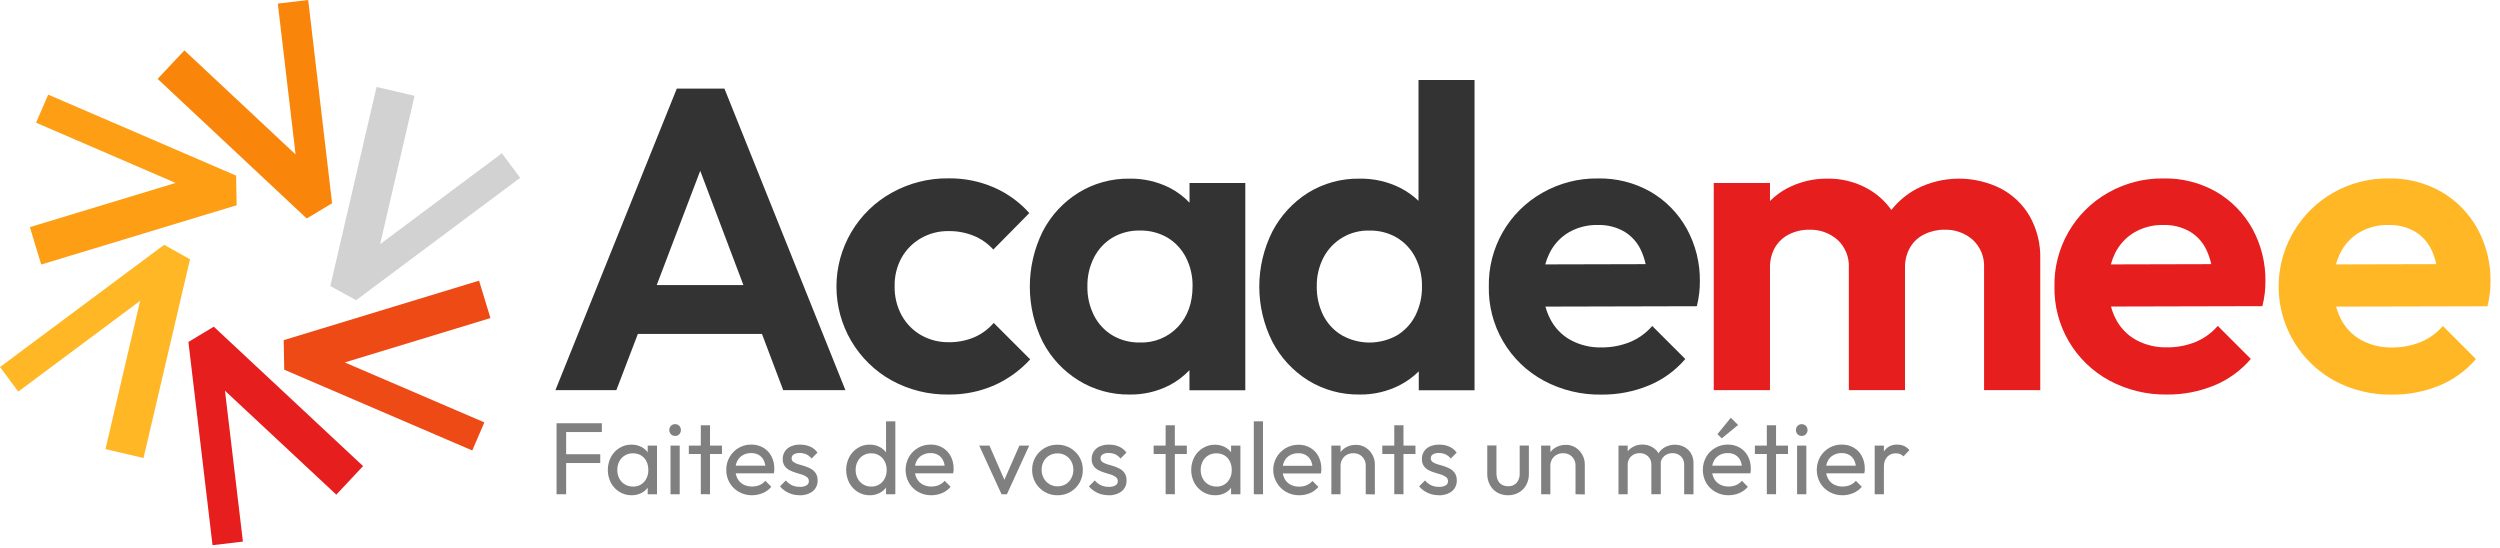 <svg width="187" height="41" viewBox="0 0 187 41" fill="none" xmlns="http://www.w3.org/2000/svg">
<g clip-path="url(#clip0_114_761)">
<path d="M58.584 29.183H63.237L54.187 6.625H50.625L41.545 29.183H46.103L47.712 24.979H56.995L58.584 29.183ZM49.123 21.322L52.377 12.777L55.606 21.322H49.123Z" fill="#333333"/>
<path d="M70.943 29.511C69.457 29.532 67.991 29.167 66.689 28.453C65.438 27.756 64.396 26.737 63.671 25.502C62.946 24.267 62.565 22.86 62.566 21.428C62.568 19.996 62.953 18.59 63.681 17.357C64.409 16.124 65.453 15.108 66.706 14.414C68.006 13.69 69.473 13.32 70.961 13.34C72.119 13.327 73.266 13.556 74.33 14.014C75.347 14.454 76.255 15.111 76.993 15.938L74.3 18.666C73.895 18.219 73.396 17.867 72.838 17.638C72.242 17.398 71.604 17.278 70.961 17.285C70.236 17.274 69.521 17.457 68.891 17.815C68.29 18.16 67.791 18.658 67.447 19.259C67.082 19.921 66.899 20.669 66.919 21.424C66.904 22.18 67.086 22.927 67.447 23.592C67.785 24.206 68.284 24.716 68.891 25.066C69.521 25.424 70.236 25.608 70.961 25.597C71.616 25.607 72.266 25.482 72.871 25.229C73.432 24.985 73.931 24.617 74.33 24.153L77.058 26.881C76.295 27.716 75.366 28.383 74.33 28.838C73.26 29.296 72.107 29.526 70.943 29.511Z" fill="#333333"/>
<path d="M88.977 13.686V15.162C88.544 14.704 88.036 14.324 87.475 14.039C86.548 13.577 85.524 13.345 84.489 13.363C83.138 13.342 81.809 13.71 80.659 14.421C79.527 15.126 78.607 16.124 77.996 17.31C77.361 18.593 77.03 20.007 77.03 21.439C77.03 22.872 77.361 24.285 77.996 25.569C78.609 26.75 79.529 27.744 80.659 28.445C81.806 29.158 83.133 29.528 84.484 29.511C85.521 29.529 86.546 29.292 87.47 28.82C88.03 28.529 88.537 28.147 88.972 27.689V29.191H93.149V13.686H88.977ZM88.111 24.448C87.746 24.836 87.302 25.141 86.81 25.343C86.317 25.545 85.787 25.64 85.255 25.619C84.54 25.633 83.835 25.45 83.217 25.089C82.629 24.736 82.151 24.225 81.838 23.614C81.494 22.933 81.322 22.178 81.338 21.414C81.324 20.663 81.496 19.919 81.838 19.249C82.151 18.638 82.629 18.126 83.217 17.773C83.835 17.412 84.54 17.23 85.255 17.245C85.98 17.227 86.696 17.41 87.325 17.773C87.913 18.126 88.391 18.638 88.704 19.249C89.046 19.919 89.218 20.663 89.204 21.414C89.203 22.657 88.838 23.669 88.111 24.45V24.448Z" fill="#333333"/>
<path d="M106.104 5.984V15.022C105.69 14.627 105.22 14.295 104.709 14.039C103.776 13.578 102.747 13.346 101.706 13.363C100.342 13.338 99 13.705 97.839 14.421C96.712 15.132 95.793 16.129 95.176 17.31C94.531 18.591 94.194 20.005 94.194 21.439C94.194 22.874 94.531 24.288 95.176 25.569C95.796 26.753 96.72 27.75 97.854 28.457C99.012 29.169 100.35 29.534 101.708 29.511C102.752 29.524 103.783 29.282 104.712 28.805C105.231 28.536 105.707 28.19 106.124 27.779V29.191H110.296V5.984H106.104ZM104.484 25.091C103.858 25.439 103.154 25.622 102.438 25.622C101.722 25.622 101.018 25.439 100.392 25.091C99.796 24.742 99.312 24.23 98.995 23.617C98.652 22.935 98.48 22.18 98.495 21.417C98.481 20.67 98.653 19.931 98.995 19.267C99.322 18.639 99.819 18.117 100.43 17.759C101.04 17.402 101.74 17.224 102.447 17.247C103.162 17.233 103.867 17.415 104.484 17.775C105.072 18.13 105.55 18.641 105.863 19.252C106.204 19.922 106.376 20.665 106.364 21.417C106.379 22.18 106.207 22.935 105.863 23.617C105.55 24.227 105.072 24.738 104.484 25.091Z" fill="#333333"/>
<path d="M126.166 17.102C125.531 15.959 124.6 15.008 123.471 14.349C122.265 13.663 120.896 13.317 119.509 13.348C118.058 13.33 116.629 13.701 115.369 14.421C114.131 15.119 113.105 16.139 112.4 17.373C111.695 18.607 111.337 20.009 111.364 21.429C111.335 22.868 111.703 24.286 112.427 25.529C113.152 26.771 114.205 27.79 115.472 28.473C116.802 29.185 118.293 29.544 119.802 29.516C121.003 29.526 122.194 29.297 123.306 28.843C124.369 28.409 125.313 27.727 126.059 26.853L123.588 24.383C123.133 24.907 122.563 25.319 121.922 25.587C121.238 25.86 120.508 25.997 119.772 25.987C118.965 26.005 118.169 25.811 117.461 25.424C116.802 25.056 116.271 24.497 115.937 23.82C115.794 23.537 115.681 23.24 115.599 22.934L126.925 22.906C127.004 22.584 127.063 22.257 127.102 21.927C127.134 21.645 127.15 21.361 127.15 21.076C127.174 19.689 126.835 18.319 126.166 17.102ZM117.326 17.39C117.988 17.006 118.744 16.812 119.509 16.829C120.21 16.807 120.903 16.98 121.511 17.33C122.063 17.667 122.5 18.165 122.762 18.756C122.909 19.077 123.02 19.413 123.093 19.758L115.584 19.777C115.659 19.498 115.762 19.226 115.89 18.967C116.203 18.311 116.703 17.762 117.326 17.39Z" fill="#333333"/>
<path d="M151.813 16.156C151.296 15.274 150.539 14.556 149.631 14.086C148.657 13.605 147.584 13.357 146.498 13.363C145.412 13.368 144.342 13.627 143.374 14.119C142.637 14.51 141.99 15.05 141.474 15.705C140.998 15.034 140.375 14.48 139.652 14.086C138.754 13.599 137.745 13.35 136.723 13.363C135.663 13.346 134.615 13.595 133.675 14.086C133.204 14.338 132.772 14.657 132.394 15.035V13.686H128.189V29.183H132.394V20.038C132.378 19.499 132.511 18.967 132.776 18.499C133.027 18.076 133.396 17.736 133.838 17.52C134.305 17.291 134.819 17.175 135.339 17.182C136.11 17.16 136.86 17.428 137.442 17.933C137.729 18.199 137.955 18.526 138.102 18.889C138.249 19.253 138.314 19.644 138.293 20.035V29.181H142.495V20.038C142.479 19.499 142.613 18.966 142.88 18.499C143.133 18.073 143.507 17.732 143.954 17.52C144.422 17.292 144.936 17.177 145.456 17.182C146.226 17.159 146.977 17.427 147.558 17.933C147.846 18.199 148.072 18.526 148.219 18.889C148.366 19.252 148.431 19.644 148.409 20.035V29.181H152.612V19.365C152.643 18.242 152.367 17.133 151.813 16.156Z" fill="#E61E1E"/>
<path d="M168.475 17.102C167.84 15.959 166.909 15.008 165.779 14.349C164.573 13.663 163.204 13.317 161.817 13.348C160.366 13.33 158.937 13.7 157.677 14.421C156.44 15.12 155.415 16.14 154.71 17.374C154.005 18.607 153.646 20.009 153.673 21.429C153.646 22.864 154.015 24.279 154.738 25.519C155.461 26.759 156.511 27.776 157.772 28.46C159.103 29.175 160.595 29.537 162.105 29.511C163.306 29.52 164.497 29.292 165.609 28.838C166.672 28.403 167.616 27.721 168.362 26.848L165.892 24.378C165.436 24.902 164.864 25.315 164.222 25.582C163.539 25.856 162.808 25.992 162.072 25.982C161.266 26 160.47 25.805 159.762 25.419C159.104 25.051 158.572 24.491 158.238 23.815C158.096 23.532 157.983 23.235 157.903 22.929L169.228 22.901C169.306 22.579 169.366 22.252 169.406 21.922C169.438 21.64 169.453 21.356 169.453 21.072C169.478 19.686 169.141 18.318 168.475 17.102ZM159.635 17.39C160.297 17.005 161.052 16.811 161.817 16.829C162.518 16.807 163.211 16.98 163.819 17.33C164.372 17.667 164.808 18.165 165.071 18.756C165.216 19.078 165.327 19.413 165.401 19.758L157.893 19.777C157.968 19.498 158.069 19.227 158.195 18.967C158.51 18.311 159.011 17.763 159.635 17.39Z" fill="#E61E1E"/>
<path d="M185.311 17.102C184.678 15.959 183.748 15.007 182.618 14.349C181.412 13.663 180.041 13.317 178.654 13.348C177.203 13.33 175.774 13.701 174.514 14.421C173.301 15.112 172.289 16.108 171.578 17.31C171.025 18.237 170.664 19.266 170.517 20.336C170.37 21.406 170.44 22.495 170.723 23.537C171.006 24.579 171.496 25.553 172.165 26.402C172.833 27.25 173.665 27.955 174.612 28.475C175.943 29.188 177.434 29.547 178.944 29.519C180.145 29.529 181.336 29.3 182.448 28.845C183.511 28.411 184.455 27.729 185.201 26.856L182.728 24.385C182.273 24.91 181.703 25.322 181.062 25.589C180.378 25.863 179.648 25.999 178.912 25.99C178.106 26.008 177.309 25.814 176.601 25.427C175.943 25.058 175.411 24.499 175.077 23.822C174.934 23.54 174.821 23.243 174.742 22.936L186.067 22.909C186.145 22.586 186.203 22.259 186.242 21.93C186.274 21.648 186.29 21.363 186.29 21.079C186.316 19.691 185.979 18.32 185.311 17.102ZM176.471 17.39C177.133 17.006 177.889 16.812 178.654 16.829C179.355 16.808 180.048 16.981 180.656 17.33C181.207 17.669 181.643 18.166 181.908 18.756C182.052 19.078 182.162 19.413 182.235 19.758L174.727 19.778C174.803 19.498 174.905 19.227 175.032 18.967C175.346 18.311 175.847 17.762 176.471 17.39Z" fill="#FFB725"/>
<path d="M41.63 36.97V31.659H42.348V36.97H41.63ZM42.131 32.317V31.659H45.019V32.317H42.131ZM42.131 34.635V33.976H44.899V34.635H42.131Z" fill="#808080"/>
<path d="M47.239 37.045C46.92 37.048 46.607 36.961 46.335 36.794C46.066 36.629 45.846 36.395 45.697 36.116C45.544 35.818 45.464 35.488 45.464 35.153C45.464 34.817 45.544 34.487 45.697 34.189C45.846 33.91 46.065 33.676 46.333 33.508C46.604 33.339 46.919 33.252 47.239 33.258C47.495 33.254 47.749 33.313 47.977 33.431C48.19 33.54 48.37 33.703 48.5 33.904C48.636 34.113 48.713 34.355 48.723 34.605V35.698C48.712 35.945 48.637 36.185 48.505 36.394C48.378 36.597 48.198 36.763 47.985 36.872C47.754 36.99 47.498 37.05 47.239 37.045ZM47.354 36.394C47.509 36.4 47.663 36.372 47.806 36.312C47.948 36.252 48.076 36.161 48.18 36.046C48.393 35.8 48.505 35.481 48.493 35.155C48.498 34.929 48.45 34.706 48.353 34.502C48.263 34.321 48.123 34.169 47.95 34.064C47.767 33.958 47.558 33.905 47.346 33.909C47.133 33.904 46.922 33.959 46.738 34.069C46.562 34.175 46.418 34.327 46.323 34.509C46.222 34.707 46.171 34.926 46.175 35.148C46.171 35.372 46.221 35.593 46.323 35.793C46.419 35.976 46.564 36.128 46.741 36.234C46.926 36.343 47.139 36.398 47.354 36.394ZM48.448 36.97V35.989L48.578 35.102L48.448 34.221V33.333H49.144V36.97H48.448Z" fill="#808080"/>
<path d="M50.498 32.607C50.439 32.609 50.381 32.599 50.328 32.577C50.273 32.555 50.225 32.522 50.185 32.48C50.106 32.394 50.062 32.283 50.062 32.167C50.062 32.051 50.106 31.939 50.185 31.854C50.225 31.812 50.273 31.778 50.328 31.756C50.381 31.734 50.439 31.724 50.498 31.726C50.556 31.724 50.614 31.735 50.669 31.757C50.723 31.779 50.772 31.812 50.813 31.854C50.89 31.94 50.933 32.051 50.933 32.167C50.933 32.282 50.89 32.394 50.813 32.48C50.772 32.522 50.723 32.555 50.669 32.577C50.614 32.599 50.556 32.609 50.498 32.607ZM50.155 36.97V33.333H50.843V36.97H50.155Z" fill="#808080"/>
<path d="M51.524 33.961V33.333H54.002V33.961H51.524ZM52.42 36.965V31.811H53.108V36.97L52.42 36.965Z" fill="#808080"/>
<path d="M56.244 37.045C55.902 37.049 55.564 36.963 55.266 36.794C54.974 36.63 54.733 36.39 54.568 36.1C54.402 35.809 54.318 35.479 54.325 35.145C54.32 34.807 54.407 34.474 54.575 34.181C54.738 33.895 54.975 33.659 55.261 33.496C55.548 33.333 55.872 33.25 56.202 33.255C56.514 33.248 56.822 33.328 57.093 33.486C57.349 33.636 57.559 33.856 57.698 34.119C57.846 34.402 57.921 34.718 57.916 35.038C57.916 35.09 57.916 35.143 57.916 35.203C57.91 35.271 57.899 35.339 57.883 35.405H54.805V34.832H57.508L57.258 35.053C57.264 34.837 57.219 34.624 57.128 34.429C57.045 34.265 56.917 34.127 56.76 34.031C56.585 33.933 56.387 33.885 56.187 33.891C55.97 33.886 55.755 33.939 55.566 34.044C55.39 34.144 55.246 34.292 55.153 34.472C55.051 34.673 55.002 34.897 55.008 35.123C55.002 35.355 55.054 35.584 55.16 35.791C55.259 35.979 55.41 36.134 55.596 36.236C55.796 36.342 56.02 36.395 56.247 36.392C56.44 36.394 56.631 36.358 56.81 36.286C56.98 36.214 57.13 36.104 57.25 35.964L57.693 36.414C57.521 36.619 57.302 36.779 57.055 36.882C56.799 36.991 56.523 37.046 56.244 37.045Z" fill="#808080"/>
<path d="M59.818 37.045C59.623 37.045 59.428 37.019 59.24 36.965C59.063 36.913 58.894 36.836 58.739 36.734C58.589 36.638 58.455 36.518 58.342 36.379L58.785 35.936C58.908 36.091 59.065 36.215 59.245 36.299C59.428 36.38 59.626 36.42 59.826 36.416C60 36.428 60.173 36.39 60.326 36.306C60.381 36.276 60.426 36.23 60.457 36.176C60.488 36.121 60.503 36.059 60.502 35.996C60.504 35.937 60.493 35.879 60.469 35.825C60.444 35.772 60.407 35.725 60.361 35.688C60.251 35.606 60.127 35.544 59.996 35.503C59.848 35.455 59.693 35.405 59.525 35.358C59.363 35.311 59.205 35.248 59.055 35.17C58.91 35.097 58.786 34.989 58.692 34.857C58.59 34.701 58.54 34.516 58.549 34.329C58.545 34.127 58.601 33.928 58.712 33.758C58.822 33.594 58.978 33.466 59.16 33.388C59.378 33.295 59.614 33.251 59.851 33.258C60.109 33.255 60.364 33.305 60.602 33.406C60.821 33.503 61.01 33.658 61.15 33.854L60.707 34.299C60.606 34.168 60.475 34.063 60.326 33.991C60.169 33.92 59.998 33.883 59.826 33.884C59.667 33.874 59.509 33.91 59.37 33.989C59.321 34.018 59.28 34.06 59.253 34.11C59.225 34.16 59.211 34.217 59.212 34.274C59.21 34.33 59.222 34.385 59.246 34.435C59.271 34.484 59.307 34.527 59.353 34.559C59.464 34.634 59.587 34.69 59.716 34.727L60.186 34.867C60.347 34.917 60.503 34.982 60.652 35.062C60.797 35.142 60.922 35.255 61.015 35.393C61.117 35.555 61.166 35.745 61.157 35.936C61.163 36.09 61.134 36.243 61.071 36.384C61.008 36.525 60.913 36.649 60.794 36.747C60.514 36.957 60.168 37.062 59.818 37.045Z" fill="#808080"/>
<path d="M65.059 37.045C64.74 37.049 64.427 36.962 64.156 36.794C63.889 36.628 63.672 36.394 63.525 36.116C63.372 35.818 63.292 35.488 63.292 35.153C63.292 34.818 63.372 34.487 63.525 34.189C63.673 33.911 63.89 33.677 64.156 33.508C64.426 33.339 64.74 33.252 65.059 33.258C65.315 33.255 65.568 33.314 65.795 33.431C66.009 33.541 66.192 33.704 66.326 33.904C66.463 34.112 66.541 34.355 66.551 34.605V35.698C66.541 35.946 66.465 36.186 66.331 36.394C66.2 36.597 66.018 36.762 65.802 36.872C65.573 36.989 65.317 37.049 65.059 37.045ZM65.174 36.394C65.386 36.4 65.594 36.344 65.775 36.234C65.947 36.126 66.086 35.974 66.178 35.793C66.277 35.595 66.327 35.376 66.323 35.155C66.329 34.929 66.277 34.705 66.173 34.504C66.078 34.327 65.938 34.177 65.767 34.069C65.587 33.959 65.378 33.903 65.167 33.909C64.958 33.903 64.752 33.956 64.573 34.062C64.394 34.168 64.248 34.324 64.153 34.509C64.05 34.706 63.999 34.926 64.003 35.148C63.998 35.372 64.05 35.594 64.153 35.793C64.25 35.979 64.397 36.135 64.577 36.241C64.758 36.347 64.965 36.4 65.174 36.394ZM66.971 36.97H66.276V35.989L66.406 35.103L66.276 34.221V31.514H66.971V36.97Z" fill="#808080"/>
<path d="M69.659 37.045C69.316 37.049 68.978 36.963 68.678 36.794C68.393 36.634 68.155 36.399 67.99 36.116C67.825 35.821 67.738 35.487 67.738 35.149C67.738 34.81 67.825 34.477 67.99 34.181C68.153 33.896 68.39 33.659 68.676 33.496C68.961 33.333 69.285 33.25 69.614 33.255C69.927 33.248 70.236 33.328 70.505 33.486C70.762 33.636 70.972 33.856 71.111 34.119C71.259 34.402 71.334 34.718 71.329 35.038C71.329 35.09 71.329 35.143 71.329 35.203C71.322 35.271 71.312 35.338 71.299 35.405H68.22V34.832H70.921L70.671 35.053C70.678 34.837 70.633 34.624 70.54 34.429C70.459 34.264 70.331 34.125 70.172 34.031C69.998 33.933 69.8 33.884 69.599 33.891C69.383 33.886 69.17 33.939 68.981 34.044C68.804 34.143 68.659 34.291 68.566 34.472C68.465 34.674 68.416 34.897 68.421 35.123C68.416 35.355 68.468 35.584 68.573 35.791C68.672 35.98 68.824 36.135 69.011 36.236C69.212 36.342 69.435 36.396 69.662 36.392C69.854 36.394 70.044 36.358 70.223 36.286C70.393 36.215 70.544 36.104 70.663 35.964L71.106 36.414C70.934 36.619 70.715 36.779 70.468 36.882C70.212 36.991 69.937 37.046 69.659 37.045Z" fill="#808080"/>
<path d="M74.915 36.97L73.246 33.333H74.012L75.351 36.401H74.903L76.249 33.333H76.983L75.316 36.97H74.915Z" fill="#808080"/>
<path d="M79.1 37.045C78.762 37.051 78.429 36.965 78.137 36.794C77.849 36.627 77.611 36.385 77.446 36.095C77.282 35.805 77.198 35.476 77.203 35.143C77.198 34.808 77.284 34.478 77.453 34.189C77.618 33.909 77.853 33.676 78.134 33.513C78.426 33.343 78.76 33.257 79.098 33.263C79.435 33.26 79.766 33.346 80.059 33.513C80.343 33.676 80.579 33.91 80.745 34.191C80.913 34.482 81 34.812 80.995 35.148C81.001 35.482 80.918 35.811 80.753 36.102C80.588 36.392 80.349 36.633 80.059 36.8C79.767 36.967 79.436 37.051 79.1 37.045ZM79.1 36.379C79.316 36.383 79.528 36.328 79.713 36.219C79.892 36.11 80.037 35.954 80.134 35.768C80.239 35.572 80.291 35.352 80.287 35.13C80.29 34.91 80.236 34.694 80.129 34.502C80.031 34.323 79.885 34.174 79.708 34.071C79.524 33.964 79.314 33.909 79.1 33.914C78.886 33.91 78.675 33.964 78.49 34.071C78.312 34.172 78.166 34.322 78.069 34.502C77.964 34.694 77.91 34.911 77.914 35.13C77.91 35.353 77.963 35.572 78.069 35.768C78.165 35.951 78.311 36.104 78.49 36.209C78.673 36.321 78.885 36.38 79.1 36.379Z" fill="#808080"/>
<path d="M82.927 37.045C82.731 37.046 82.537 37.019 82.349 36.965C82.171 36.913 82.003 36.836 81.848 36.734C81.698 36.638 81.563 36.518 81.45 36.379L81.893 35.936C82.017 36.091 82.174 36.215 82.354 36.299C82.537 36.38 82.735 36.42 82.935 36.416C83.109 36.428 83.282 36.39 83.435 36.306C83.49 36.276 83.535 36.23 83.566 36.176C83.597 36.121 83.612 36.059 83.61 35.996C83.613 35.937 83.602 35.878 83.577 35.825C83.552 35.771 83.515 35.724 83.468 35.688C83.358 35.606 83.236 35.543 83.105 35.503C82.957 35.455 82.799 35.405 82.634 35.358C82.472 35.311 82.314 35.248 82.164 35.17C82.019 35.097 81.895 34.989 81.801 34.857C81.699 34.701 81.649 34.516 81.658 34.329C81.653 34.127 81.71 33.928 81.821 33.758C81.93 33.594 82.085 33.466 82.266 33.388C82.486 33.296 82.722 33.251 82.96 33.258C83.217 33.255 83.473 33.305 83.71 33.406C83.93 33.503 84.119 33.658 84.259 33.854L83.816 34.299C83.715 34.168 83.584 34.063 83.435 33.991C83.278 33.919 83.107 33.883 82.935 33.884C82.776 33.874 82.618 33.91 82.479 33.989C82.43 34.018 82.389 34.06 82.362 34.11C82.334 34.16 82.32 34.217 82.321 34.274C82.319 34.329 82.331 34.384 82.355 34.434C82.379 34.484 82.415 34.527 82.459 34.559C82.572 34.634 82.695 34.69 82.825 34.727L83.295 34.867C83.456 34.917 83.612 34.982 83.76 35.062C83.906 35.142 84.03 35.255 84.123 35.393C84.225 35.555 84.275 35.745 84.266 35.936C84.272 36.09 84.243 36.243 84.18 36.384C84.117 36.525 84.022 36.649 83.903 36.747C83.623 36.957 83.277 37.062 82.927 37.045Z" fill="#808080"/>
<path d="M86.293 33.961V33.333H88.774V33.961H86.293ZM87.189 36.965V31.811H87.878V36.97L87.189 36.965Z" fill="#808080"/>
<path d="M90.876 37.045C90.558 37.047 90.246 36.961 89.975 36.794C89.706 36.629 89.484 36.395 89.334 36.116C89.181 35.818 89.102 35.488 89.102 35.153C89.102 34.818 89.181 34.487 89.334 34.189C89.485 33.914 89.704 33.682 89.97 33.516C90.242 33.346 90.556 33.26 90.876 33.266C91.133 33.261 91.386 33.32 91.615 33.438C91.828 33.548 92.009 33.711 92.14 33.911C92.274 34.121 92.351 34.363 92.363 34.612V35.706C92.35 35.953 92.274 36.192 92.143 36.401C92.016 36.604 91.837 36.769 91.624 36.88C91.392 36.995 91.135 37.052 90.876 37.045ZM90.991 36.394C91.146 36.401 91.3 36.373 91.443 36.312C91.586 36.252 91.714 36.161 91.817 36.046C92.032 35.8 92.145 35.481 92.133 35.155C92.138 34.929 92.089 34.705 91.99 34.502C91.902 34.32 91.763 34.168 91.59 34.064C91.405 33.958 91.196 33.905 90.984 33.909C90.774 33.903 90.567 33.956 90.387 34.062C90.206 34.168 90.059 34.323 89.963 34.509C89.86 34.706 89.808 34.926 89.812 35.148C89.808 35.372 89.859 35.594 89.963 35.793C90.058 35.976 90.203 36.129 90.381 36.234C90.565 36.343 90.777 36.398 90.991 36.394ZM92.085 36.97V35.989L92.215 35.103L92.085 34.221V33.333H92.783V36.97H92.085Z" fill="#808080"/>
<path d="M93.784 36.97V31.514H94.473V36.97H93.784Z" fill="#808080"/>
<path d="M97.178 37.045C96.835 37.049 96.496 36.963 96.197 36.794C95.912 36.634 95.674 36.4 95.509 36.116C95.336 35.831 95.242 35.505 95.237 35.171C95.232 34.838 95.316 34.509 95.48 34.219C95.644 33.928 95.882 33.687 96.171 33.519C96.459 33.352 96.787 33.264 97.121 33.266C97.433 33.258 97.742 33.338 98.012 33.496C98.269 33.647 98.478 33.866 98.618 34.129C98.766 34.412 98.84 34.728 98.835 35.047C98.835 35.1 98.835 35.153 98.835 35.213C98.829 35.281 98.819 35.348 98.805 35.415H95.729V34.842H98.43L98.18 35.062C98.186 34.847 98.142 34.634 98.049 34.439C97.967 34.275 97.839 34.137 97.681 34.041C97.507 33.943 97.309 33.894 97.108 33.901C96.891 33.896 96.677 33.949 96.488 34.054C96.311 34.154 96.168 34.302 96.075 34.482C95.974 34.684 95.924 34.907 95.929 35.133C95.925 35.364 95.977 35.594 96.082 35.801C96.181 35.989 96.333 36.145 96.52 36.246C96.72 36.352 96.944 36.406 97.171 36.401C97.363 36.404 97.553 36.368 97.731 36.296C97.901 36.224 98.052 36.114 98.172 35.974L98.615 36.424C98.443 36.629 98.224 36.789 97.977 36.892C97.724 36.996 97.452 37.048 97.178 37.045Z" fill="#808080"/>
<path d="M99.586 36.97V33.333H100.274V36.97H99.586ZM102.157 36.97V34.85C102.162 34.725 102.143 34.601 102.1 34.484C102.057 34.367 101.991 34.26 101.906 34.169C101.819 34.08 101.714 34.01 101.598 33.964C101.482 33.917 101.358 33.896 101.233 33.901C101.058 33.896 100.885 33.938 100.732 34.024C100.592 34.102 100.475 34.218 100.397 34.359C100.311 34.512 100.269 34.685 100.274 34.86L99.992 34.7C99.986 34.443 100.049 34.188 100.174 33.964C100.293 33.755 100.466 33.582 100.675 33.463C100.904 33.334 101.163 33.269 101.426 33.276C101.684 33.27 101.939 33.342 102.157 33.481C102.366 33.617 102.538 33.802 102.657 34.021C102.778 34.238 102.841 34.482 102.84 34.73V36.982L102.157 36.97Z" fill="#808080"/>
<path d="M103.395 33.961V33.333H105.876V33.961H103.395ZM104.291 36.965V31.811H104.98V36.97L104.291 36.965Z" fill="#808080"/>
<path d="M107.628 37.045C107.432 37.046 107.238 37.019 107.05 36.965C106.872 36.913 106.704 36.836 106.549 36.734C106.398 36.638 106.264 36.518 106.151 36.379L106.594 35.936C106.717 36.091 106.875 36.215 107.055 36.299C107.237 36.38 107.435 36.42 107.635 36.416C107.809 36.428 107.983 36.39 108.136 36.306C108.19 36.276 108.236 36.23 108.267 36.176C108.297 36.121 108.313 36.059 108.311 35.996C108.314 35.937 108.302 35.878 108.278 35.825C108.253 35.771 108.215 35.724 108.168 35.688C108.059 35.606 107.936 35.543 107.805 35.503C107.658 35.455 107.5 35.405 107.335 35.358C107.172 35.311 107.014 35.248 106.864 35.17C106.72 35.097 106.595 34.989 106.501 34.857C106.399 34.701 106.349 34.516 106.359 34.329C106.354 34.127 106.411 33.928 106.521 33.758C106.631 33.594 106.786 33.466 106.967 33.388C107.186 33.296 107.423 33.251 107.66 33.258C107.918 33.255 108.174 33.305 108.411 33.406C108.631 33.503 108.82 33.658 108.959 33.854L108.516 34.299C108.415 34.168 108.285 34.063 108.136 33.991C107.979 33.919 107.808 33.883 107.635 33.884C107.476 33.874 107.318 33.91 107.18 33.989C107.131 34.018 107.09 34.06 107.062 34.11C107.035 34.16 107.021 34.217 107.022 34.274C107.02 34.329 107.031 34.384 107.055 34.434C107.079 34.484 107.115 34.527 107.16 34.559C107.272 34.634 107.395 34.69 107.525 34.727L107.996 34.867C108.157 34.917 108.313 34.982 108.461 35.062C108.607 35.142 108.731 35.255 108.824 35.393C108.926 35.555 108.976 35.745 108.967 35.936C108.973 36.09 108.943 36.243 108.88 36.384C108.817 36.525 108.723 36.649 108.604 36.747C108.323 36.957 107.978 37.062 107.628 37.045Z" fill="#808080"/>
<path d="M112.801 37.045C112.519 37.05 112.24 36.98 111.993 36.842C111.76 36.706 111.57 36.508 111.445 36.269C111.308 36.013 111.24 35.726 111.247 35.435V33.323H111.935V35.405C111.931 35.583 111.966 35.759 112.038 35.921C112.102 36.06 112.208 36.176 112.341 36.254C112.483 36.334 112.645 36.373 112.809 36.369C112.926 36.376 113.044 36.357 113.153 36.314C113.262 36.271 113.361 36.204 113.442 36.119C113.605 35.92 113.687 35.667 113.672 35.41V33.328H114.36V35.44C114.368 35.731 114.299 36.018 114.163 36.274C114.035 36.509 113.846 36.703 113.615 36.837C113.367 36.979 113.086 37.05 112.801 37.045Z" fill="#808080"/>
<path d="M115.279 36.97V33.333H115.967V36.97H115.279ZM117.849 36.97V34.85C117.856 34.725 117.837 34.601 117.794 34.484C117.751 34.367 117.684 34.26 117.599 34.169C117.512 34.08 117.407 34.01 117.291 33.964C117.175 33.917 117.051 33.896 116.926 33.901C116.751 33.895 116.578 33.938 116.425 34.024C116.284 34.103 116.167 34.219 116.087 34.359C116.003 34.512 115.96 34.685 115.965 34.86L115.682 34.7C115.678 34.443 115.741 34.189 115.865 33.964C115.988 33.754 116.165 33.581 116.378 33.463C116.607 33.335 116.866 33.27 117.129 33.275C117.387 33.27 117.641 33.342 117.859 33.481C118.069 33.617 118.241 33.802 118.36 34.021C118.481 34.238 118.544 34.482 118.543 34.73V36.982L117.849 36.97Z" fill="#808080"/>
<path d="M121.063 36.97V33.333H121.751V36.97H121.063ZM123.521 36.97V34.767C123.527 34.649 123.508 34.531 123.465 34.421C123.422 34.311 123.356 34.211 123.271 34.129C123.102 33.972 122.878 33.889 122.647 33.896C122.491 33.894 122.336 33.93 122.197 34.001C122.066 34.073 121.955 34.176 121.874 34.302C121.79 34.44 121.748 34.598 121.751 34.76L121.469 34.622C121.462 34.371 121.525 34.122 121.649 33.904C121.767 33.7 121.941 33.535 122.149 33.426C122.366 33.309 122.609 33.249 122.855 33.253C123.096 33.249 123.334 33.307 123.546 33.421C123.754 33.529 123.928 33.694 124.047 33.896C124.171 34.117 124.234 34.368 124.227 34.622V36.965L123.521 36.97ZM125.976 36.97V34.767C125.982 34.649 125.963 34.531 125.92 34.421C125.877 34.311 125.811 34.212 125.726 34.129C125.559 33.974 125.338 33.891 125.11 33.896C124.952 33.894 124.796 33.93 124.655 34.001C124.522 34.071 124.409 34.175 124.329 34.302C124.244 34.441 124.202 34.603 124.209 34.767L123.819 34.63C123.825 34.381 123.898 34.139 124.03 33.928C124.162 33.718 124.348 33.547 124.57 33.433C124.789 33.321 125.031 33.263 125.277 33.263C125.523 33.263 125.765 33.321 125.984 33.433C126.191 33.543 126.364 33.708 126.484 33.909C126.614 34.131 126.679 34.385 126.672 34.642V36.977L125.976 36.97Z" fill="#808080"/>
<path d="M129.29 37.045C128.947 37.049 128.61 36.963 128.311 36.794C128.025 36.634 127.787 36.4 127.621 36.116C127.457 35.82 127.371 35.487 127.371 35.149C127.371 34.81 127.457 34.478 127.621 34.181C127.784 33.895 128.021 33.659 128.307 33.496C128.593 33.333 128.918 33.25 129.247 33.255C129.56 33.248 129.868 33.328 130.138 33.486C130.395 33.636 130.603 33.856 130.742 34.119C130.89 34.402 130.965 34.718 130.959 35.038C130.959 35.09 130.959 35.143 130.959 35.203C130.953 35.271 130.943 35.338 130.929 35.405H127.851V34.832H130.551L130.301 35.053C130.308 34.838 130.264 34.624 130.174 34.429C130.091 34.265 129.963 34.127 129.806 34.031C129.63 33.933 129.431 33.884 129.23 33.891C129.014 33.886 128.801 33.939 128.612 34.044C128.435 34.143 128.291 34.292 128.199 34.472C128.097 34.673 128.047 34.897 128.054 35.123C128.048 35.355 128.1 35.584 128.206 35.791C128.305 35.979 128.456 36.134 128.642 36.236C128.842 36.342 129.066 36.395 129.292 36.392C129.485 36.393 129.677 36.358 129.856 36.286C130.025 36.215 130.175 36.104 130.294 35.964L130.739 36.414C130.566 36.618 130.347 36.778 130.101 36.882C129.845 36.991 129.569 37.046 129.29 37.045ZM128.789 32.79L128.464 32.477L129.465 31.246L130.008 31.789L128.789 32.79Z" fill="#808080"/>
<path d="M131.265 33.961V33.333H133.743V33.961H131.265ZM132.158 36.965V31.811H132.849V36.97L132.158 36.965Z" fill="#808080"/>
<path d="M134.769 32.607C134.71 32.609 134.652 32.599 134.599 32.577C134.545 32.555 134.496 32.522 134.456 32.48C134.377 32.394 134.333 32.283 134.333 32.167C134.333 32.051 134.377 31.939 134.456 31.854C134.54 31.772 134.652 31.727 134.769 31.727C134.886 31.727 134.998 31.772 135.082 31.854C135.16 31.939 135.204 32.051 135.204 32.167C135.204 32.283 135.16 32.394 135.082 32.48C135.041 32.522 134.993 32.555 134.939 32.577C134.885 32.599 134.827 32.609 134.769 32.607ZM134.423 36.97V33.333H135.114V36.97H134.423Z" fill="#808080"/>
<path d="M137.815 37.045C137.472 37.049 137.134 36.963 136.836 36.794C136.55 36.634 136.311 36.4 136.145 36.116C135.98 35.821 135.894 35.487 135.894 35.149C135.894 34.81 135.98 34.477 136.145 34.181C136.308 33.896 136.545 33.659 136.831 33.496C137.117 33.333 137.441 33.25 137.77 33.255C138.083 33.248 138.392 33.328 138.663 33.486C138.919 33.636 139.128 33.856 139.266 34.119C139.414 34.402 139.489 34.718 139.484 35.038C139.484 35.09 139.484 35.143 139.484 35.203C139.478 35.271 139.467 35.338 139.454 35.405H136.376V34.832H139.076L138.826 35.053C138.833 34.837 138.788 34.624 138.696 34.429C138.615 34.264 138.488 34.126 138.33 34.031C138.155 33.933 137.956 33.885 137.755 33.891C137.539 33.886 137.325 33.939 137.136 34.044C136.959 34.142 136.815 34.291 136.723 34.472C136.622 34.673 136.572 34.897 136.578 35.123C136.572 35.355 136.625 35.584 136.731 35.791C136.828 35.98 136.98 36.135 137.166 36.236C137.367 36.342 137.591 36.396 137.817 36.392C138.01 36.393 138.201 36.358 138.38 36.286C138.549 36.214 138.699 36.104 138.818 35.964L139.264 36.414C139.09 36.618 138.87 36.779 138.623 36.882C138.368 36.991 138.092 37.047 137.815 37.045Z" fill="#808080"/>
<path d="M140.227 36.97V33.333H140.916V36.97H140.227ZM140.916 34.895L140.665 34.78C140.645 34.385 140.758 33.994 140.986 33.671C141.096 33.533 141.238 33.424 141.399 33.352C141.56 33.28 141.736 33.248 141.912 33.258C142.084 33.255 142.254 33.287 142.412 33.353C142.572 33.427 142.713 33.535 142.825 33.671L142.375 34.136C142.305 34.06 142.22 34.001 142.125 33.961C142.022 33.924 141.913 33.907 141.804 33.909C141.688 33.905 141.572 33.925 141.464 33.968C141.356 34.011 141.258 34.076 141.176 34.159C141.086 34.258 141.018 34.375 140.974 34.501C140.93 34.627 140.912 34.761 140.921 34.895H140.916Z" fill="#808080"/>
<path d="M12.278 18.312L6.139 22.882L0 27.455L1.367 29.29L10.482 22.502L7.889 33.594L10.737 34.26L14.211 19.394L12.278 18.312Z" fill="#FFB725"/>
<path d="M17.662 13.137L10.634 10.106L3.604 7.078L2.698 9.178L13.134 13.683L2.235 16.989L3.083 19.787L17.702 15.352L17.662 13.137Z" fill="#FD9E14"/>
<path d="M24.84 15.204L23.947 7.601L23.053 0L20.78 0.268L22.109 11.553L13.793 3.769L11.791 5.901L22.943 16.343L24.84 15.204Z" fill="#FA850B"/>
<path d="M26.639 22.455L32.773 17.877L38.91 13.3L37.541 11.465L28.433 18.263L31.011 7.168L28.166 6.505L24.707 21.396L26.639 22.455Z" fill="#D2D2D2"/>
<path d="M21.261 27.653L28.294 30.674L35.326 33.695L36.23 31.595L25.788 27.11L36.685 23.791L35.834 20.993L21.221 25.443L21.261 27.653Z" fill="#EE4A16"/>
<path d="M14.093 25.578L14.996 33.179L15.897 40.78L18.17 40.51L16.828 29.225L25.155 37.001L27.157 34.863L15.992 24.437L14.093 25.578Z" fill="#E61E1E"/>
</g>
<defs>
<clipPath id="clip0_114_761">
<rect width="186.29" height="40.782" fill="white"/>
</clipPath>
</defs>
</svg>
